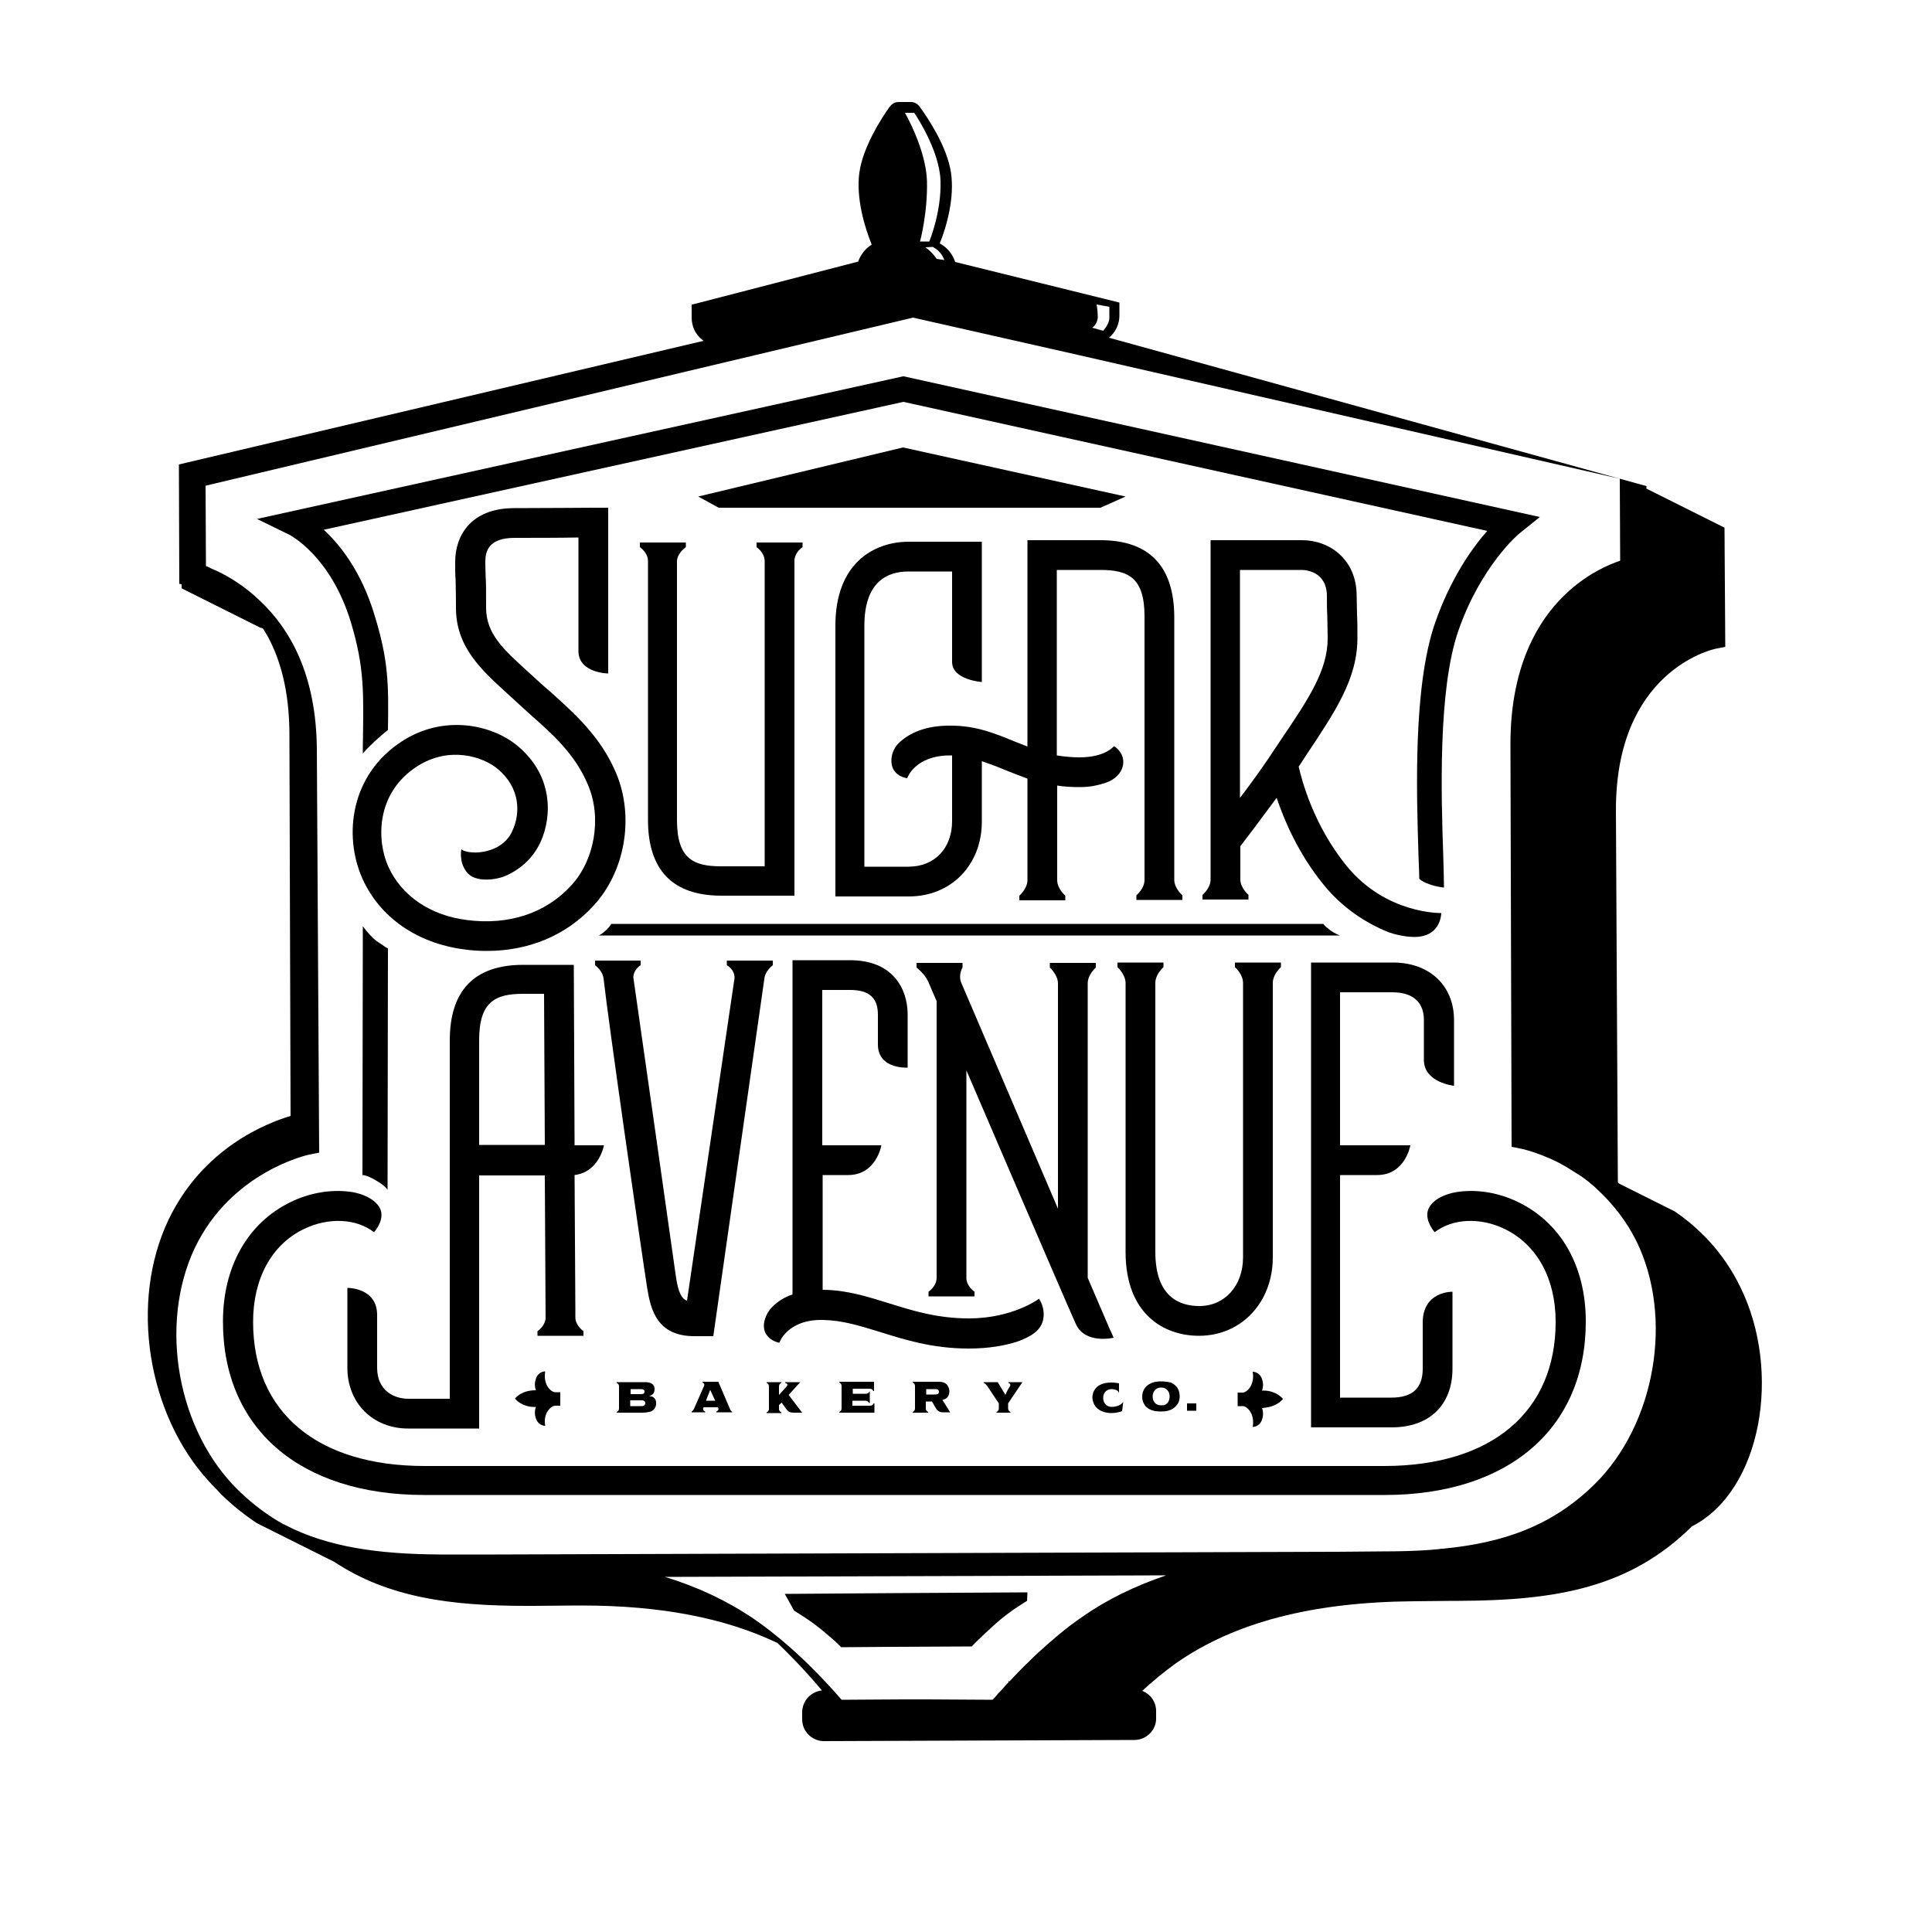 <?xml version="1.0" encoding="utf-8"?>
<!-- Generator: Adobe Illustrator 26.5.0, SVG Export Plug-In . SVG Version: 6.00 Build 0)  -->
<svg version="1.1" id="Layer_1" xmlns="http://www.w3.org/2000/svg" xmlns:xlink="http://www.w3.org/1999/xlink" x="0px" y="0px"
	 width="500px" height="500px" viewBox="0 0 500 500" style="enable-background:new 0 0 500 500;" xml:space="preserve">
<g>
	<path d="M450.4,333.1c-4.5-9.3-11-15.5-17-19.6c-0.1,0-0.1-0.1-0.2-0.1c-0.1,0-0.1-0.1-0.2-0.1c-0.1,0-0.1-0.1-0.2-0.1
		c-0.1,0-0.1-0.1-0.2-0.1c-0.1,0-0.1-0.1-0.2-0.1c-0.1,0-0.1-0.1-0.2-0.1c-0.1,0-0.1-0.1-0.2-0.1c-0.1,0-0.1-0.1-0.2-0.1
		c-0.1,0-0.1-0.1-0.2-0.1c-0.1,0-0.1-0.1-0.2-0.1c-0.1,0-0.1-0.1-0.2-0.1c-0.1,0-0.1-0.1-0.2-0.1c-0.1,0-0.1-0.1-0.2-0.1
		c-0.1,0-0.1-0.1-0.2-0.1c-0.1,0-0.1-0.1-0.2-0.1c-0.1,0-0.1-0.1-0.2-0.1c-0.1,0-0.1-0.1-0.2-0.1c-0.1,0-0.1-0.1-0.2-0.1
		c-0.1,0-0.1-0.1-0.2-0.1c-0.1,0-0.1-0.1-0.2-0.1c-0.1,0-0.1-0.1-0.2-0.1c-0.1,0-0.1-0.1-0.2-0.1c-0.1,0-0.1-0.1-0.2-0.1
		c-0.1,0-0.1-0.1-0.2-0.1c-0.1,0-0.1-0.1-0.2-0.1c-0.1,0-0.1-0.1-0.2-0.1c-0.1,0-0.1-0.1-0.2-0.1c-0.1,0-0.1-0.1-0.2-0.1
		c-0.1,0-0.1-0.1-0.2-0.1c-0.1,0-0.1-0.1-0.2-0.1c-0.1,0-0.1-0.1-0.2-0.1c-0.1,0-0.1-0.1-0.2-0.1c-0.1,0-0.1-0.1-0.2-0.1
		c-0.1,0-0.1-0.1-0.2-0.1c-0.1,0-0.1-0.1-0.2-0.1c-0.1,0-0.1-0.1-0.2-0.1c-0.1,0-0.1-0.1-0.2-0.1c-0.1,0-0.1-0.1-0.2-0.1
		c-0.1,0-0.1-0.1-0.2-0.1c-0.1,0-0.1-0.1-0.2-0.1c-0.1,0-0.1-0.1-0.2-0.1c-0.1,0-0.1-0.1-0.2-0.1c-0.1,0-0.1-0.1-0.2-0.1
		c-0.1,0-0.1-0.1-0.2-0.1c-0.1,0-0.1-0.1-0.2-0.1c-0.1,0-0.1-0.1-0.2-0.1c-0.1,0-0.1-0.1-0.2-0.1c-0.1,0-0.1-0.1-0.2-0.1
		c-0.1,0-0.1-0.1-0.2-0.1c-0.1,0-0.1-0.1-0.2-0.1c-0.1,0-0.1-0.1-0.2-0.1c-0.1,0-0.1-0.1-0.2-0.1c-0.1,0-0.1-0.1-0.2-0.1
		c-0.1,0-0.1-0.1-0.2-0.1c-0.1,0-0.1-0.1-0.2-0.1c-0.1,0-0.1-0.1-0.2-0.1c-0.1,0-0.1-0.1-0.2-0.1c-0.1,0-0.1-0.1-0.2-0.1
		c-0.1,0-0.1-0.1-0.2-0.1c-0.1,0-0.1-0.1-0.2-0.1c-0.1,0-0.1-0.1-0.2-0.1c-0.1,0-0.1-0.1-0.2-0.1c-0.1,0-0.1-0.1-0.2-0.1
		c-0.1,0-0.1-0.1-0.2-0.1c-0.1,0-0.1-0.1-0.2-0.1c-0.1,0-0.1-0.1-0.2-0.1c-0.1,0-0.1-0.1-0.2-0.1c-0.1,0-0.1-0.1-0.2-0.1
		c-0.1,0-0.1-0.1-0.2-0.1c-0.1,0-0.1-0.1-0.2-0.1c-0.1,0-0.1-0.1-0.2-0.1c-0.1,0-0.1-0.1-0.2-0.1c-0.1-0.1-0.2-0.2-0.3-0.3l-0.5-96
		c-0.2-36.2,24.8-41.9,25.8-42.1l2.5-0.5l-0.2-30.9l-0.2,0v-0.1l-0.2,0l0-0.1l-0.2,0l0-0.1l-0.2,0l0-0.1l-0.2,0l0-0.1l-0.2,0v-0.1
		l-0.2,0v-0.1l-0.2,0l0-0.1l-0.2,0l0-0.1l-0.2,0l0-0.1l-0.2,0l0-0.1l-0.2,0v-0.1l-0.2,0l0-0.1l-0.2,0l0-0.1l-0.2,0l0-0.1l-0.2,0
		l0-0.1l-0.2,0l0-0.1l-0.2,0l0-0.1l-0.2,0l0-0.1l-0.2,0l0-0.1l-0.2,0l0-0.1l-0.2,0l0-0.1l-0.2,0l0-0.1l-0.2,0l0-0.1l-0.2,0l0-0.1
		l-0.2,0l0-0.1l-0.2,0l0-0.1l-0.2,0l0-0.1l-0.2,0l0-0.1l-0.2,0l0-0.1l-0.2,0l0-0.1l-0.2,0l0-0.1l-0.2,0l0-0.1l-0.2,0l0-0.1l-0.2,0
		l0-0.1l-0.2,0l0-0.1l-0.2,0l0-0.1l-0.2,0l0-0.1l-0.2,0l0-0.1l-0.2,0l0-0.1l-0.2,0l0-0.1l-0.2,0l0-0.1l-0.2,0l0-0.1l-0.2,0l0-0.1
		l-0.2,0l0-0.1l-0.2,0l0-0.1l-0.2,0l0-0.1l-0.2,0l0-0.1l-0.2,0l0-0.1l-0.2,0l0-0.1l-0.2,0l0-0.1l-0.2,0l0-0.1l-0.2,0l0-0.1l-0.2,0
		l0-0.1l-0.2,0l0-0.1l-0.2,0l0-0.1l-0.2,0l0-0.1l-0.2,0l0-0.1l-0.2,0l0-0.1l-0.2,0l0-0.1l-0.2,0l0-0.1l-0.2,0l0-0.1l-0.2,0l0-0.1
		l-0.2,0l0-0.1l-0.2,0l0-0.1l-0.2,0l0-0.1l-0.2,0l0-0.1l-0.2,0l0-0.1l-0.2,0l0-0.1l-0.2,0l0-0.1l-0.2,0l0-0.1l-0.2,0l0-0.1l-0.2,0
		l0-0.1l-0.2,0l0-0.1l-0.2,0l0-0.1l-0.2,0l0-0.1l-0.2,0l0-0.1l-0.2,0l0-0.1l-0.2,0l0-0.1l-0.2,0l0-0.1l-0.2,0l0-0.1l-0.2,0l0-0.1
		l-0.2,0l0-0.1l-0.2,0l0-0.1l-0.2,0l0-0.1l-0.2,0l0-0.1l-0.2,0l0-0.1l-0.2,0l0-0.1l-0.2,0l0-0.1l-0.2,0l0-0.1l-0.2,0l0-0.1l-0.2,0
		l0-0.1l-0.2,0l0-0.1l-0.2,0l0-0.1l-0.2,0l0-0.1l-0.2,0l0-0.1l-0.2,0l0-0.1l-0.2,0l0-0.1l-0.2,0l0-0.1l-0.2,0l0-0.1l-0.2,0l0-0.7
		L287,87.4c1.7-1.4,2.7-3.5,2.7-5.7l0-3.4l-42.5-10.5c-0.7-2.1-2.1-3.8-4-4.8c1.8-4.4,3.9-11.9,2.9-18.4c-1-6.6-5.9-14-8.1-17
		c-0.6-0.8-1.4-1.2-2.3-1.2l-3.1,0c-1,0-1.7,0.4-2.4,1.3c-2.1,2.9-6.9,10.4-7.8,17c-0.9,6.6,1.4,14.2,3.2,18.6
		c-1.6,1-2.9,2.6-3.5,4.4l-42.5,11l-0.6,0.1l0,3.4c0,2.3,1,4.4,2.8,5.8c0.1,0.1,0.2,0.1,0.3,0.2l-135.8,32l0.1,30.9l0.6,0.1l0,1.1
		l0.2,0l0,0.1l0.2,0l0,0.1l0.2,0l0,0.1l0.2,0l0,0.1l0.2,0l0,0.1l0.2,0l0,0.1l0.2,0l0,0.1l0.2,0l0,0.1l0.2,0l0,0.1l0.2,0l0,0.1l0.2,0
		l0,0.1l0.2,0l0,0.1l0.2,0l0,0.1l0.2,0l0,0.1l0.2,0l0,0.1l0.2,0l0,0.1l0.2,0l0,0.1l0.2,0l0,0.1l0.2,0l0,0.1l0.2,0l0,0.1l0.2,0l0,0.1
		l0.2,0l0,0.1l0.2,0l0,0.1l0.2,0l0,0.1l0.2,0l0,0.1l0.2,0l0,0.1l0.2,0l0,0.1l0.2,0l0,0.1l0.2,0l0,0.1l0.2,0l0,0.1l0.2,0l0,0.1l0.2,0
		l0,0.1l0.2,0l0,0.1l0.2,0l0,0.1l0.2,0l0,0.1l0.2,0l0,0.1l0.2,0l0,0.1l0.2,0l0,0.1l0.2,0l0,0.1l0.2,0l0,0.1l0.2,0l0,0.1l0.2,0l0,0.1
		l0.2,0l0,0.1l0.2,0l0,0.1l0.2,0l0,0.1l0.2,0l0,0.1l0.2,0l0,0.1l0.2,0l0,0.1l0.2,0l0,0.1l0.2,0l0,0.1l0.2,0l0,0.1l0.2,0l0,0.1l0.2,0
		l0,0.1l0.2,0l0,0.1l0.2,0l0,0.1l0.2,0l0,0.1l0.2,0l0,0.1l0.2,0l0,0.1l0.2,0l0,0.1l0.2,0l0,0.1l0.2,0l0,0.1l0.2,0l0,0.1l0.2,0l0,0.1
		l0.2,0l0,0.1l0.2,0l0,0.1l0.2,0l0,0.1l0.2,0l0,0.1l0.2,0l0,0.1l0.2,0l0,0.1l0.2,0l0,0.1l0.2,0l0,0.1l0.2,0l0,0.1l0.2,0l0,0.1l0.2,0
		l0,0.1l0.2,0l0,0.1l0.2,0l0,0.1l0.2,0l0,0.1l0.2,0l0,0.1l0.2,0l0,0.1l0.2,0l0,0.1l0.2,0l0,0.1l0.2,0l0,0.1l0.2,0l0,0.1l0.2,0l0,0.1
		l0.2,0l0,0.1l0.2,0l0,0.1l0.2,0l0,0.1l0.2,0l0,0.1l0.2,0l0,0.1l0.2,0l0,0.1l0.2,0l0,0.1l0.2,0l0,0.1l0.2,0l0,0.1l0.2,0l0,0.1l0.2,0
		l0,0.1l0.2,0l0,0.1l0.2,0l0,0.1l0.2,0l0,0.1l0.2,0l0,0.1l0.2,0l0,0.1l0.2,0l0,0.1l0.8,0.2c0.5,0.7,0.9,1.5,1.4,2.3
		c3.2,6,5.4,13.9,5.5,24.6l0.3,99.3c-6.3,1.9-22.7,8.3-31.6,26.9c-10.1,21.2-5.5,50.2,10.4,67.6c0.6,0.7,1.2,1.3,1.8,1.9
		c0.1,0.1,0.2,0.2,0.3,0.3c0,0,0,0,0,0c0.4,0.4,0.7,0.8,1.1,1.2c3,2.9,6.1,5.4,9.3,7.5c0.1,0,0.1,0.1,0.2,0.1c0.1,0,0.1,0.1,0.2,0.1
		c0.1,0,0.1,0.1,0.2,0.1c0.1,0,0.1,0.1,0.2,0.1c0.1,0,0.1,0.1,0.2,0.1c0.1,0,0.1,0.1,0.2,0.1c0.1,0,0.1,0.1,0.2,0.1
		c0.1,0,0.1,0.1,0.2,0.1c0.1,0,0.1,0.1,0.2,0.1c0.1,0,0.1,0.1,0.2,0.1c0.1,0,0.1,0.1,0.2,0.1c0.1,0,0.1,0.1,0.2,0.1
		c0.1,0,0.1,0.1,0.2,0.1c0.1,0,0.1,0.1,0.2,0.1c0.1,0,0.1,0.1,0.2,0.1c0.1,0,0.1,0.1,0.2,0.1c0.1,0,0.1,0.1,0.2,0.1
		c0.1,0,0.1,0.1,0.2,0.1c0.1,0,0.1,0.1,0.2,0.1c0.1,0,0.1,0.1,0.2,0.1c0.1,0,0.1,0.1,0.2,0.1c0.1,0,0.1,0.1,0.2,0.1
		c0.1,0,0.1,0.1,0.2,0.1c0.1,0,0.1,0.1,0.2,0.1c0.1,0,0.1,0.1,0.2,0.1c0.1,0,0.1,0.1,0.2,0.1c0.1,0,0.1,0.1,0.2,0.1
		c0.1,0,0.1,0.1,0.2,0.1c0.1,0,0.1,0.1,0.2,0.1c0.1,0,0.1,0.1,0.2,0.1c0.1,0,0.1,0.1,0.2,0.1c0.1,0,0.1,0.1,0.2,0.1
		c0.1,0,0.1,0.1,0.2,0.1c0.1,0,0.1,0.1,0.2,0.1c0.1,0,0.1,0.1,0.2,0.1c0.1,0,0.1,0.1,0.2,0.1c0.1,0,0.1,0.1,0.2,0.1
		c0.1,0,0.1,0.1,0.2,0.1c0.1,0,0.1,0.1,0.2,0.1c0.1,0,0.1,0.1,0.2,0.1c0.1,0,0.1,0.1,0.2,0.1c0.1,0,0.1,0.1,0.2,0.1
		c0.1,0,0.1,0.1,0.2,0.1c0.1,0,0.1,0.1,0.2,0.1c0.1,0,0.1,0.1,0.2,0.1c0.1,0,0.1,0.1,0.2,0.1c0.1,0,0.1,0.1,0.2,0.1
		c0.1,0,0.1,0.1,0.2,0.1c0.1,0,0.1,0.1,0.2,0.1c0.1,0,0.1,0.1,0.2,0.1c0.1,0,0.1,0.1,0.2,0.1c0.1,0,0.1,0.1,0.2,0.1
		c0.1,0,0.1,0.1,0.2,0.1c0.1,0,0.1,0.1,0.2,0.1c0.1,0,0.1,0.1,0.2,0.1c0.1,0,0.1,0.1,0.2,0.1c0.1,0,0.1,0.1,0.2,0.1
		c0.1,0,0.1,0.1,0.2,0.1c0.1,0,0.1,0.1,0.2,0.1c0.1,0,0.1,0.1,0.2,0.1c0.1,0,0.1,0.1,0.2,0.1c0.1,0,0.1,0.1,0.2,0.1
		c0.1,0,0.1,0.1,0.2,0.1c0.1,0,0.1,0.1,0.2,0.1c0.1,0,0.1,0.1,0.2,0.1c0.1,0,0.1,0.1,0.2,0.1c0.1,0,0.1,0.1,0.2,0.1
		c0.1,0,0.1,0.1,0.2,0.1c0.1,0,0.1,0.1,0.2,0.1c0.1,0,0.1,0.1,0.2,0.1c0.1,0,0.1,0.1,0.2,0.1c0.1,0,0.1,0.1,0.2,0.1
		c0.1,0,0.1,0.1,0.2,0.1c0.1,0,0.1,0.1,0.2,0.1c0.1,0,0.1,0.1,0.2,0.1c0.1,0,0.1,0.1,0.2,0.1c0.1,0,0.1,0.1,0.2,0.1
		c0.1,0,0.1,0.1,0.2,0.1c0.1,0,0.1,0.1,0.2,0.1c0.1,0,0.1,0.1,0.2,0.1c0.1,0,0.1,0.1,0.2,0.1c0.1,0,0.1,0.1,0.2,0.1
		c0.1,0,0.1,0.1,0.2,0.1c0.1,0,0.1,0.1,0.2,0.1c0.1,0,0.1,0.1,0.2,0.1c0.1,0,0.1,0.1,0.2,0.1c0.1,0,0.1,0.1,0.2,0.1
		c0.1,0,0.1,0.1,0.2,0.1c0.1,0,0.1,0.1,0.2,0.1c0.1,0,0.1,0.1,0.2,0.1c0.1,0,0.1,0.1,0.2,0.1c0.1,0,0.1,0.1,0.2,0.1
		c0.1,0,0.1,0.1,0.2,0.1c0.1,0,0.1,0.1,0.2,0.1c0.1,0,0.1,0.1,0.2,0.1c0.1,0,0.1,0.1,0.2,0.1c0.1,0,0.1,0.1,0.2,0.1
		c0.1,0,0.1,0.1,0.2,0.1c0.1,0,0.1,0.1,0.2,0.1c0.1,0,0.1,0.1,0.2,0.1c13.9,9.2,29.9,11.4,49.9,11.4c0.5,0,1,0,1.5,0l11.5-0.1
		c0.4,0,0.7,0,1.1,0c20.4,0,37.1,3.2,50.7,9.7c6.5,6.2,11,11.7,11.1,11.8l0.4,0.5c-2.9,0.3-5.1,2.7-5.1,5.7l0,1.8
		c0,3,2.4,5.4,5.3,5.6l80.5-0.3l0.2,0c3.1,0,5.7-2.6,5.6-5.7l0-1.8c0-2.4-1.5-4.4-3.6-5.2c2.7-2.5,5.6-4.9,8.8-7.2
		c15.2-10.6,35.4-15.8,61.6-16l10.2-0.1l1.4,0c25.3-0.1,44.2-3.4,60.3-19.3C455.9,385.8,461.2,355,450.4,333.1z M284.1,82
		c0-1.7-0.3-3.2-0.3-3.2l3.3,0.6c0,0,0,1.3,0,2.9c0,1.6-1.6,3.3-1.6,3.3l-2.9-0.8C282.7,84.9,284.1,83.8,284.1,82z M244.4,67.3
		l-2-0.3c0,0-0.2-0.4-1-1.3c-0.8-0.9-1.9-1.7-1.9-1.7l1.9-0.1C241.5,64,243.5,64.8,244.4,67.3z M236.6,29.2c0,0,6.5,9.4,6.8,17.5
		c0.3,8.1-2.9,15.8-2.9,15.8l-2.4,0c0,0,2-7.3,1.8-15.7c-0.3-8.3-5.7-17.6-5.7-17.6L236.6,29.2z M280,418.5c-4.1,2.8-7.8,6-11.2,9.1
		c-0.9,0.8-1.7,1.6-2.5,2.4h0c0,0,0,0,0,0c-1.9,1.8-3.6,3.6-5,5.1l-0.3,0l0,0.3c-0.1,0.1-0.3,0.3-0.4,0.4c0,0-0.1,0.1-0.1,0.1
		c-0.7,0.8-1.4,1.6-2,2.2c-0.1,0.1-0.1,0.1-0.2,0.2c-0.5,0.6-1,1.2-1.4,1.6l-16.8-0.1v0l-3.3,0l-3.3,0v0l-15.7,0.1
		c-3.1-3.6-12-13.6-22.8-21c-6.8-4.6-14.4-8.2-22.9-10.8l129.7-0.4C293.6,410.5,286.4,414,280,418.5z M412.7,384.1
		c-11,10.8-23.6,15.2-39.3,16.7c-0.3,0-0.6,0-0.9,0.1c-0.7,0.1-1.5,0.1-2.2,0.2c-4,0.3-8.2,0.4-12.6,0.4l-11.5,0.1
		c-0.4,0-0.8,0-1.2,0l-216.6,0.7c0,0,0,0,0,0l-7.6,0l-3.9,0c-16.2,0.1-29.5-1.3-41-6.6c-0.8-0.4-1.6-0.8-2.4-1.2c0,0-0.1,0-0.1,0
		c-4.1-2.3-7.9-5.1-11.6-8.7c-15.9-15.4-20.8-42.9-11.4-62.8c9.5-19.9,29.5-24.2,29.7-24.2l2.5-0.5L82,194.1
		c-0.1-19.8-7.2-31.5-14.6-38.5c-3.9-3.8-8-6.3-11.2-7.8c0,0,0,0,0,0c-0.7-0.3-1.3-0.6-1.8-0.8c0,0-0.1,0-0.1-0.1
		c-0.4-0.2-0.7-0.3-1-0.4l-0.1-20.8l183.1-43.5l42.9,9.7l140,32l0.1,21.2c-2.9,1-8.1,3.2-13.2,7.8c-7,6.2-15.2,18.1-15.2,39.6
		l0.3,104.3l2.5,0.5c0.1,0,3.9,0.8,9.1,3.3c0,0,0,0,0,0c0.1,0,0.1,0.1,0.2,0.1c0,0,0.1,0,0.1,0.1c0,0,0,0,0.1,0
		c0.8,0.4,1.6,0.9,2.5,1.4c0.1,0.1,0.2,0.1,0.3,0.2c0.8,0.5,1.6,1,2.4,1.5c0.1,0,0.1,0.1,0.2,0.1c0.9,0.6,1.7,1.2,2.6,1.9
		c0,0,0.1,0,0.1,0.1c0.9,0.7,1.8,1.5,2.7,2.4h0c0,0,0,0,0,0v0c0,0,0.1,0.1,0.1,0.1c0,0,0.1,0.1,0.1,0.1c0,0,0,0,0,0
		c3.4,3.3,6.7,7.4,9.3,12.6C433.2,341,428.4,368.6,412.7,384.1z"/>
	<path d="M205.5,416.8C205.5,416.8,205.5,416.8,205.5,416.8L205.5,416.8C205.5,416.8,205.5,416.8,205.5,416.8L205.5,416.8
		C205.5,416.8,205.5,416.8,205.5,416.8L205.5,416.8C205.6,416.8,205.6,416.8,205.5,416.8L205.5,416.8c0.1,0.1,0.1,0.1,0.1,0.1l0,0
		c0,0,0,0,0,0l0,0c0,0,0,0,0,0l0,0c0,0,0,0,0,0l0,0c0,0,0,0,0,0l0,0c0,0,0,0,0,0l0,0c0,0,0,0,0,0l0,0c0,0,0,0,0,0l0,0c0,0,0,0,0,0
		l0,0c0,0,0,0,0,0l0,0c0,0,0,0,0,0l0,0c0,0,0,0,0,0l0,0c0,0,0,0,0,0l0,0c0,0,0,0,0,0l0,0c0,0,0,0,0,0l0,0c0,0,0,0,0,0l0,0
		c0,0,0,0,0,0l0,0c0,0,0,0,0,0l0,0c0,0,0,0,0,0l0,0c0,0,0,0,0,0l0,0c0,0,0,0,0,0l0,0c0,0,0,0,0,0l0,0c0,0,0,0,0,0l0,0c0,0,0,0,0,0
		l0,0c0,0,0,0,0,0l0,0c0,0,0,0,0,0l0,0c0,0,0,0,0,0l0,0c0,0,0,0,0,0l0,0c0,0,0,0,0,0l0,0c0,0,0,0,0,0l0,0c0,0,0,0,0,0l0,0
		c0,0,0,0,0,0l0,0c0,0,0,0,0,0l0,0c0,0,0,0,0,0l0,0c0,0,0,0,0,0l0,0c0,0,0,0,0,0l0,0c0,0,0,0,0,0l0,0c0,0,0,0,0,0l0,0c0,0,0,0,0,0
		l0,0c0,0,0,0,0,0l0,0c0,0,0,0,0,0l0,0c0,0,0,0,0,0l0,0c0,0,0,0,0,0l0,0c0,0,0,0,0,0l0,0c0,0,0,0,0,0l0,0c0,0,0,0,0,0l0,0
		c0,0,0,0,0,0l0,0c0,0,0,0,0,0l0,0c0,0,0,0,0,0l0,0c0,0,0,0,0,0l0,0c0,0,0,0,0,0l0,0c0,0,0,0,0,0l0,0c0,0,0,0,0,0l0,0c0,0,0,0,0,0
		l0,0c0,0,0,0,0,0l0,0c0,0,0,0,0,0l0,0c0,0,0,0,0,0l0,0c0,0,0,0,0,0l0,0c0,0,0,0,0,0l0,0c0,0,0,0,0,0l0,0c0,0,0,0,0,0l0,0
		c0,0,0,0,0,0l0,0c0,0,0,0,0,0l0,0c0,0,0,0,0,0l0,0c0,0,0,0,0,0l0,0c0,0,0,0,0,0l0,0c0,0,0,0,0,0l0,0c0,0,0,0,0,0l0,0c0,0,0,0,0,0
		l0,0c0,0,0,0,0,0l0,0c0,0,0,0,0,0l0,0c0,0,0,0,0,0l0,0c0,0,0,0,0,0l0,0c0,0,0,0,0,0l0,0c0,0,0,0,0,0l0,0c0,0,0,0,0,0l0,0
		c0,0,0,0,0,0l0,0c0,0,0,0,0,0l0,0c0,0,0,0,0,0l0,0c0,0,0,0,0,0l0,0c0,0,0,0,0,0l0,0c0,0,0,0,0,0l0,0c0,0,0,0,0,0l0,0c0,0,0,0,0,0
		l0,0c0,0,0,0,0,0l0,0c0,0,0,0,0,0l0,0c0,0,0,0,0,0l0,0c0,0,0,0,0,0l0,0c0,0,0,0,0,0l0,0c0,0,0,0,0,0l0,0c0,0,0,0,0,0l0,0
		c0,0,0,0,0,0l0,0c0,0,0,0,0,0l0,0c0,0,0,0,0,0l0,0c0,0,0,0,0,0l0,0c0,0,0,0,0,0l0,0c0,0,0,0,0,0l0,0c0,0,4.3,2.5,7.9,5.6
		c1.2,1,2.2,1.9,3,2.6c0.8,0.8,1.2,1.2,1.2,1.2h0c0,0,0,0,0,0h0c0,0,0,0,0,0h0c0,0,0,0,0,0h0c0,0,0,0,0,0h0c0,0,0,0,0,0h0
		c0,0,0,0,0,0h0c0,0,0,0,0,0h0c0,0,0,0,0,0h0c0,0,0,0,0,0h0c0,0,0,0,0,0h0c0,0,0,0,0,0h0c0,0,0,0,0,0h0c0,0,0,0,0,0h0c0,0,0,0,0,0h0
		c0,0,0,0,0,0h0c0,0,0,0,0,0h0c0,0,0,0,0,0h0c0,0,0,0,0,0h0c0,0,0,0,0,0h0c0,0,0,0,0,0h0c0,0,0,0,0,0h0c0,0,0,0,0,0h0c0,0,0,0,0,0h0
		c0,0,0,0,0,0h0c0,0,0,0,0,0h0c0,0,0,0,0,0h0c0,0,0,0,0,0h0c0,0,0,0,0,0h0c0,0,0,0,0,0h0c0,0,0,0,0,0h0c0,0,0,0,0,0h0c0,0,0,0,0,0h0
		c0,0,0,0,0,0h0c0,0,0,0,0,0h0c0,0,0,0,0,0h0c0,0,0,0,0,0h0c0,0,0,0,0,0h0c0,0,0,0,0,0h0c0,0,0,0,0,0h0c0,0,0,0,0,0h0c0,0,0,0,0,0h0
		c0,0,0,0,0,0h0c0,0,0,0,0,0h0c0,0,0,0,0,0h0c0,0,0,0,0,0h0c0,0,0,0,0,0h0c0,0,0,0,0,0h0c0,0,0,0,0,0h0c0,0,0,0,0,0h0c0,0,0,0,0,0h0
		c0,0,0,0,0,0h0c0,0,0,0,0,0h0c0,0,0,0,0,0h0c0,0,0,0,0,0h0c0,0,0,0,0,0h0c0,0,0,0,0,0h0c0,0,0,0,0,0h0c0,0,0,0,0,0h0c0,0,0,0,0,0h0
		c0,0,0,0,0,0h0c0,0,0,0,0,0h0c0,0,0,0,0,0h0c0,0,0,0,0,0h0c0,0,0,0,0,0h0c0,0,0,0,0,0h0c0,0,0,0,0,0h0c0,0,0,0,0,0h0c0,0,0,0,0,0h0
		c0,0,0,0,0,0h0c0,0,0,0,0,0h0c0,0,0,0,0,0h0c0,0,0,0,0,0h0c0,0,0,0,0,0h0c0,0,0,0,0,0h0c0,0,0,0,0,0h0c0,0,0,0,0,0h0c0,0,0,0,0,0h0
		c0,0,0,0,0,0h0c0,0,0,0,0,0h0c0,0,0,0,0,0h0c0,0,0,0,0,0h0c0,0,0,0,0,0h0c0,0,0,0,0,0h0c0,0,0,0,0,0h0c0,0,0,0,0,0h0c0,0,0,0,0,0h0
		c0,0,0,0,0,0h0c0,0,0,0,0,0h0c0,0,0,0,0,0h0c0,0,0,0,0,0h0c0,0,0,0,0,0h0c0,0,0,0,0,0h0c0,0,0,0,0,0h0c0,0,0,0,0,0h0c0,0,0,0,0,0h0
		c0,0,0,0,0,0h0c0,0,0,0,0,0h0c0,0,0,0,0,0h0c0,0,0,0,0,0h0c0,0,0,0,0,0h0c0,0,0,0,0,0l13.3-0.1l0.2,0l20.3-0.1c0,0,1.8-2,6.4-6.1
		c3.6-3.2,7.9-5.7,7.9-5.7l0.1-2.1l0,0l0,0l0,0l0,0l0,0l0,0l0,0l0,0l0,0l0,0l0,0l0,0l0,0l0,0l0,0l0,0l0,0l0,0l0,0l0,0l0,0l0,0l0,0
		l0,0l0,0l0,0l0,0l0,0l0,0l0,0l0,0l0,0l0,0l0,0l0,0l0,0l0,0l0,0l0,0l0,0l0,0l0,0l0,0l0,0l0,0l0,0l0,0l0,0l0,0l0,0l0,0l0,0l0,0l0,0
		l0,0l0,0l0,0l0,0l0,0l0,0l0,0l0,0l0,0l0,0l0,0l0,0l0,0l0,0l0,0l0,0l0,0l0,0l0,0l0,0l0,0l0,0l0,0l0,0l0,0l0,0l0,0l0,0l0,0l0,0l0,0
		l0,0l0,0l0,0l0,0l0,0l0,0l0,0l0,0l0,0l0,0l0,0l0,0l0,0l0,0l0,0l0,0l0,0l0,0l0,0l0,0l0,0l0,0l0,0l0,0l0,0l0,0l0,0l0,0l0,0l0,0l0,0
		l0,0l0,0l0,0l0,0l0,0l0,0l0,0l0,0l0,0l0,0l0,0l0,0l0,0l0,0l0,0l0,0l0,0l0,0l0,0l0,0l0,0l0,0l0,0l0,0l0,0l0,0l0,0l0,0l0,0l0,0l0,0
		l0,0l0,0l0,0l0,0l0,0l0,0l0,0l0,0l0,0l0,0l0,0l0,0l0,0l0,0l0,0l0,0l0,0l0,0l0,0l0,0l0,0l0,0l0,0l0,0l0,0l0,0l0,0l0,0l0,0l0,0l0,0
		l0,0l0,0l0,0l0,0l0,0l0,0l0,0l0,0l0,0l0,0l0,0l0,0l0,0l0,0l0,0l0,0l0,0l0-0.1l-34.7,0.2l-0.2,0l-27.8,0.2l0,0l-0.1,0L205.5,416.8z"
		/>
	<path d="M125.3,220.4c-3.1,0.6-5.4-0.1-5.9-0.6c0,0-0.7,3.1,1.3,5.8c2.2,3,7.9,2.1,10.3,1c4-1.8,7.1-4.8,8.9-8.7
		c3-6.6,3.3-17.2-6-24.9c-6.9-5.7-19.3-8-29.8-1.2c-13.4,8.6-15.3,24.4-10.3,35.6c4.5,10,14.1,16.7,26.3,18.3c2,0.3,4,0.4,5.9,0.4
		c10.8,0,20.5-4,27.5-11.6c8.3-8.9,10.7-23,6-34.3c-4-9.6-11-15.7-17.1-21.2c-1.2-1-2.3-2-3.4-3c-0.8-0.7-1.6-1.5-2.4-2.2
		c-6.3-5.7-10.8-9.8-10.8-16.5c0-5,0-6.5-0.1-7.8c0-1-0.1-1.8-0.1-4.1c0-2.7,0.8-6.2,7.6-6.2c3.9,0,11.8,0,16.5-0.1
		c0,0,0,23.7,0,29.4c0,5.7,7.7,5.8,7.7,5.8l0-42.9l-3.9,0c0,0-14.5,0.1-20.4,0.1c-11.3,0-15.3,7.2-15.3,13.9c0,2.4,0,3.4,0.1,4.4
		c0,1.2,0.1,2.6,0.1,7.5c0,10.1,6.5,16,13.3,22.2c0.8,0.7,1.5,1.4,2.3,2.1c1.1,1,2.3,2.1,3.5,3.2c5.8,5.1,11.8,10.4,15.1,18.4
		c3.6,8.5,1.7,19.5-4.5,26.1c-6.6,7.1-16.1,10.2-26.9,8.8c-9.5-1.2-16.9-6.3-20.3-13.8c-3-6.6-3.4-19,7.5-26
		c8.3-5.3,17-2.5,20.8,0.7c6,5,5.8,11.6,3.9,15.8C131.1,218.7,127.4,220,125.3,220.4z"/>
	<path d="M284.8,139.8c-8.4,0-15.1,0-15.1,0l-3.8,0v53.4c-1.1-0.4-2.2-0.9-3.3-1.3c-4.9-2-9.9-4.1-16.4-4.1
		c-6.6-0.1-10.9,1.9-13.6,4.5c-2.1,2.1-2.3,5.1-1.4,6.8c1.2,2.1,3.6,2.3,3.6,2.3c0-0.1,2-5.9,11.1-5.9c0.1,0,0.2,0,0.2,0
		c0.1,0,0.2,0,0.3,0v17c0,7-4.5,11.8-11.3,11.8c-4,0-8.3,0-11.4,0v-62.4c0-11.6,6.2-14,11.4-14c4.5,0,8.5,0,11.3,0
		c0,0,0,18.8,0,23.4c0,4.7,7.7,5.2,7.7,5.2v-36.3l-3.8,0c0,0-6.7,0-15.1,0c-9.2,0-19,5.7-19,21.7v7.5v62.6l3.8,0c0,0,8.2,0,15.2,0
		c11,0,18.9-8.2,18.9-19.4v-15.6c1.8,0.6,3.7,1.3,5.6,2.1c2,0.8,4,1.6,6.2,2.4v26.4c-0.1,2.2-2.1,3.9-2.1,3.9v1.2h5.7h0.5h1.7l1.9,0
		v0h2.1v-1.2c0,0-2.1-1.8-2.1-4c0-1.7,0-2,0-2l0,0v-22.5c1.8,0.3,3.8,0.4,5.9,0.4c0,0,0,0,0,0c2.8,0,4.7-0.5,6.6-1.1
		c2.7-0.9,4.7-3,4.6-5.6c-0.1-2.6-2.4-3.9-2.4-3.9c-0.1,0.1-2.3,2.9-8.9,2.9c0,0,0,0,0,0c-2.1,0-4.1-0.2-5.9-0.5v-48
		c2.7,0,6.7,0,11.3,0c7.2,0,11.4,2,11.4,12v66.2l0,0c0,0,0,0.3,0,2c0,2.3-2.1,4-2.1,4v1.2h5.7h0.5h5.7v-1.2c0,0-2.1-1.8-2.1-4
		c0-1.7,0-2,0-2l0,0v-66.2C303.8,146.5,297.4,139.8,284.8,139.8z"/>
	<path d="M177.5,141.6v-1.2h-5.7h-0.5h-5.7v1.2c0,0,2.1,1.4,2.1,3.6c0,2.3,0,2.4,0,2.4l0,0v64.6c0,13,6.4,19.6,19,19.6
		c8.4,0,15.1,0,15.1,0l3.8,0c0,0,0-59.8,0-84.2l0,0c0,0,0-0.1,0-2.4c0-2.3,2.1-3.6,2.1-3.6v-1.2h-5.7h-0.5h-5.7v1.2
		c0,0,2,1.3,2.1,3.5v79.1c-2.7,0-6.7,0-11.3,0c-7.2,0-11.4-2-11.4-12c0,0,0-47.8,0-67.1C175.4,143,177.5,141.6,177.5,141.6z"/>
	<path d="M288.2,346.2c0,0-0.7-1.7-0.9-2l-5.8-13.5c0,0,0-53.9,0-74.3l0,0c0-0.1,0-0.5,0-1.9c0-2.3,2.1-4.1,2.1-4.1v-1.2h-5.7h-0.5
		h-5.7v1.2c0,0,2.1,1.9,2.1,4.1c0,1.5,0,1.8,0,1.9l0,0v56.4c0,0-17.3-40.4-24.7-57.7c-0.1-0.2-0.2-0.4-0.3-0.7c-0.9-2.1,0.3-4,0.3-4
		v-1.2h-5.7h-0.5h-5.7v1.2c0,0,2.1,1.6,3,3.6l2.2,5.1v71.7l0,0c-0.1,2.2-2.1,3.5-2.1,3.5v1.2h5.7h0.5h5.7v-1.2c0,0-2.1-1.4-2.1-3.6
		c0-2.3,0-2.4,0-2.4l0,0v-51.3c0,0,25.8,60.1,28.3,65.6C280.8,348,288.2,346.2,288.2,346.2z"/>
	<path d="M329.4,325.4c0,0,0-49.5,0-69.1l0,0c0-0.1,0-0.5,0-1.9c0-2.3,2.1-4.1,2.1-4.1v-1.2h-5.7h-0.5h-5.7v1.2c0,0,2.1,1.8,2.1,4.1
		v71c0,7.3-4.7,12.6-11.3,12.6c-5.2,0-11.4-2.4-11.4-14c0,0,0-48.5,0-67.7l0,0c0-0.1,0-0.5,0-1.9c0-2.3,2.1-4.1,2.1-4.1v-1.2h-5.7
		h-0.5h-5.7v1.2c0,0,2,1.8,2.1,4V324c0,16,9.8,21.7,19,21.7C321.3,345.7,329.4,337,329.4,325.4z"/>
	<path d="M337.8,195.8c7.8-11.7,13.5-20.1,13.5-30.7c0-2.3,0-4.2-0.1-6c0-1.6-0.1-3.1-0.1-4.9c0-9.5-7.1-14.4-14.1-14.4
		c-8.4,0-19.9,0-19.9,0l-3.8,0v85.8l0,0c0,0,0,0.3,0,2c0,2.3-2.1,4-2.1,4v1.2h5.7h0.5h1.7l1.9,0v0h2.1v-1.2c0,0-2.1-1.8-2.1-4
		c0-1.7,0-2,0-2l0,0v-6.6c1.4-1.8,5.1-6.7,9.3-12.4c0,0,0-0.1,0.1-0.1c2,5.9,5.6,14.4,12.1,22.4c5,6.2,11.1,10,16.7,12.3
		c1,0.4,5.9,1.9,9.2,1c4.6-1.2,4.6-5.9,4.6-5.9c-0.1,0-14.3,0.3-24.5-12.2c-8.6-10.6-11.6-22.2-12.4-25.7c0.2-0.3,0.4-0.6,0.6-0.9
		L337.8,195.8z M320.9,147.5c4.1,0,10.7,0,16,0c0.7,0,6.5,0.2,6.5,6.8c0,1.8,0,3.4,0.1,5.1c0,1.7,0.1,3.6,0.1,5.8
		c0,8.2-4.8,15.5-12.2,26.4l-1.2,1.8c-3,4.6-6.4,9.3-9.3,13.1V147.5z"/>
	<path d="M344.2,240.7c-1.5-1.1-1.7-1.6-1.7-1.6l-184.3,0c0,0-0.4,0.7-1.2,1.5c-0.9,0.9-2,1.5-2,1.5l191.9,0
		C347,242.2,345.7,241.8,344.2,240.7z"/>
	<path d="M93.9,193.1c0,0.5,0,1.1,0,1.9c2-2.3,4.3-4.3,6.5-6.1c0.2-12.2,0.1-18.1-3.5-29.8c-3.4-11.2-8.8-18-13.1-22L233.8,104
		l151.1,33.4c-3.9,4.4-9.5,12.3-13.5,23.8c-5.7,16.4-4.8,43.8-4.3,60.1c0.1,3.4,0.2,4.1,0.2,6.1c0,0,0.7,0.8,2.5,1.4
		c1.8,0.7,3.9,0.9,3.9,0.9c0-2.1-0.1-5.1-0.2-8.6c-0.5-14.8-1.4-42.5,3.9-57.8c5.9-17,15.8-25.3,15.9-25.3l5.2-4.2L233.9,97.4l0,0
		l-0.1,0l-0.1,0l0,0L66.5,134.3l8.4,4.1c0.1,0.1,10.6,5.3,15.9,22.6C94.4,173,94.1,179.5,93.9,193.1z"/>
	<polygon points="180.7,128.5 186,131.4 284.8,131.4 291.3,128.5 233.7,115.8 	"/>
	<path d="M300.4,357.5c-1.3,0-3,0.3-4.1,1.7c-0.5,0.7-0.7,1.5-0.7,2.3c0,0.8,0.2,1.5,0.7,2.2c0.5,0.7,1.6,1.6,4.1,1.6
		c1.3,0,2.5-0.2,3.5-1c0.4-0.3,0.6-0.6,0.9-1c0.4-0.6,0.5-1.3,0.5-2c0-1.3-0.6-2.8-2.3-3.5C302.3,357.6,301.3,357.5,300.4,357.5z
		 M301.6,363.5c-0.3,0.2-0.7,0.2-1.1,0.2c-1.6,0-2.2-1.2-2.2-2.3c0-1,0.6-2.3,2.2-2.3c1.8,0,2.2,1.5,2.2,2.3
		C302.7,362.2,302.4,363.1,301.6,363.5z"/>
	<rect x="307.2" y="363.2" width="2.4" height="1.9"/>
	<path d="M168.4,365.3c0.8-0.3,1.4-1,1.4-2.1c0-0.6-0.1-1-0.4-1.3c-0.4-0.5-1-0.6-1.5-0.6c1-0.2,1.5-0.8,1.5-1.8
		c0-0.4-0.1-1-0.7-1.4c-0.6-0.4-1.3-0.4-1.9-0.4h-7.2v0.2c0,0,0.6,0.2,0.6,0.9c0,0.3,0,2.4,0,4.2l0,0c0,0,0,1.1,0,1.5
		c0,0.7-0.6,0.9-0.6,0.9v0.2h1.9l0,0h4.8C166.9,365.6,167.7,365.5,168.4,365.3z M163.1,359.5h2.7c0.3,0,0.5,0,0.6,0.1
		c0.3,0.1,0.4,0.3,0.4,0.5c0,0.3-0.1,0.5-0.3,0.6c-0.1,0-0.2,0.1-0.6,0.1h-2.7V359.5z M163.1,363.8v-1.4h2.8c0.3,0,0.5,0,0.7,0.1
		c0.2,0.1,0.4,0.3,0.4,0.6c0,0.3-0.1,0.5-0.4,0.7c-0.1,0.1-0.3,0.1-0.6,0.1H163.1z"/>
	<path d="M202.3,363c0,0,0.9,1.3,1.3,1.8c0.4,0.5,0.9,0.8,1.7,0.8c0.8,0,2.3,0,2.3,0l-3.5-4.6l3-3.3h-2.1h-0.4h-1.4v0.2
		c0,0,1,0.2,0.4,0.9l0,0l-2,2.2v-2.2l0,0c0-0.7,0.6-0.9,0.6-0.9v-0.2h-0.6h-1.2h-0.2h-1.2h-0.6v0.2c0,0,0.6,0.2,0.6,0.9v5.8
		c0,0.7-0.6,0.9-0.6,0.9v0.2h0.6v0h2.6v0h0.6v-0.2c0,0-0.6-0.2-0.6-0.9v-1L202.3,363z"/>
	<path d="M241.2,362.7c0,0,0.8,1.4,1.1,1.9c0.3,0.5,0.9,0.9,1.6,0.9c0.7,0,2,0,2,0l-2-3.2c0.3-0.1,0.9-0.2,1.3-0.7
		c0.3-0.4,0.5-0.9,0.5-1.5c0-0.8-0.4-1.6-0.9-2c-0.7-0.5-1.5-0.5-2.2-0.5h-4.6h-1.2h-0.6v0.2c0,0,0.6,0.2,0.6,0.9l0,0v5.8l0,0
		c0,0.7-0.6,0.9-0.6,0.9v0.2h0.6v0h2.8v0h0.6v-0.2c0,0-0.6-0.2-0.6-0.9l0,0v-1.8H241.2z M239.7,359.5h2.4c0.2,0,0.5,0,0.7,0.2
		c0.1,0.1,0.2,0.3,0.2,0.5c0,0.7-0.7,0.7-1.2,0.7h-2.1V359.5z"/>
	<path d="M189.5,365.6v-0.2c0,0-0.4-0.2-0.6-0.8l-3-7h-2.3h-0.9h-0.9v0.2c0,0,0.7,0.2,0.4,0.9l-2.6,5.9c-0.3,0.6-0.6,0.7-0.6,0.7
		v0.2h1.4h0.7h1.4v-0.2c0,0-0.7-0.2-0.5-0.9l0.1-0.2h3.7c0,0.1,0.1,0.2,0.1,0.2c0.2,0.7-0.5,0.9-0.5,0.9v0.2h1.9l0,0h0.4l0,0H189.5z
		 M182.7,362.5l1.1-2.8l1.3,2.8H182.7z"/>
	<path d="M226.3,365L226.3,365l0-1.8h-0.2c0,0-0.2,0.6-0.9,0.6h-4.6v-1.3h3.4c0.7,0,0.9,0.6,0.9,0.6h0.2v-1.2v-0.6v-1.2H225
		c0,0-0.2,0.6-0.9,0.6h-3.4v-1.3h4.4c0.7,0,0.9,0.6,0.9,0.6h0.2v-0.6h0v-1.8h-8.4v0h-0.6v0.2c0,0,0.6,0.2,0.6,0.9v5.8
		c0,0.7-0.6,0.9-0.6,0.9v0.2h1.8l0,0h7.3V365z"/>
	<path d="M264.6,357.7h-1.8H262h-1v0.2c0,0,0.7,0.2,0.4,0.8l-0.7,1.2c-0.2,0.5-0.3,0.6-0.5,1.1c-0.2-0.4-2-3.3-2-3.3h-1.5l0,0h-2.1
		v0.2c0,0,0.5,0.2,0.9,0.8h0l3,4.5v1.3l0,0c0,0.7-0.6,0.9-0.6,0.9v0.2h0.6v0h2.4v0h0.6v-0.2c0,0-0.6-0.2-0.6-0.9l0,0v-1.3
		L264.6,357.7z"/>
	<path d="M143.7,363.8c1.1,0,1.3,0,1.3,0v-3.5c0,0-0.2,0-1.3,0c-1.1,0-3.2-1.9-2.6-5.4c0,0-1.8,0-2.4,1.9c-0.5,1.4-0.2,2.5,0,3
		c-1.1,0-3.6,0.1-5.4,2.1v0.1c1.8,2,4.3,2.2,5.4,2.1c-0.2,0.5-0.5,1.7,0,3c0.6,1.9,2.4,1.9,2.4,1.9
		C140.5,365.7,142.6,363.8,143.7,363.8z"/>
	<path d="M332,362.1V362c-1.8-2-4.3-2.2-5.4-2.1c0.2-0.5,0.5-1.7,0-3c-0.6-1.9-2.4-1.9-2.4-1.9c0.6,3.4-1.5,5.4-2.6,5.4
		c-1.1,0-1.3,0-1.3,0v3.5c0,0,0.2,0,1.3,0c1.1,0,3.2,1.9,2.6,5.4c0,0,1.8,0,2.4-1.9c0.5-1.4,0.2-2.5,0-3
		C327.7,364.3,330.2,364.1,332,362.1z"/>
	<path d="M376.3,281V264c0-8.9-6.3-14.9-15.8-14.9h-21.2v120.3l3.8,0c0,0,9.2,0,17.1,0c9.7,0,15.7-5.8,15.7-15.2v-19.9
		c0,0-7.7-0.2-7.7,8c0,8.2,0,11.9,0,11.9c0,5-2.6,7.5-8.1,7.5c-4.7,0-9.9,0-13.3,0v-57.6c2,0,5.4,0,9.6,0c7.3,0,8.6-7.7,8.6-7.7
		h-18.2v-39.6h13.6c3,0,8.1,0.9,8.1,7.2c0,0,0,4.4,0,10.3S376.3,281,376.3,281z"/>
	<path d="M156.3,296.4h-7.6l-0.2-46.7l-3.8,0c0,0-0.8,0-9.3,0c-12.6,0-19,6.6-19,19.6V362h-10.7c-3.7,0-8.1-2.1-8.1-8
		c0,0,0-6.6,0-13.7s-7.7-7-7.7-7V354c0,9.1,6.6,15.7,15.7,15.7H124v-65.5c2.8,0,10.5,0,17,0l0.2,37c-0.2,2.1-2.1,3.3-2.1,3.3v1.2
		h5.7h0.5h5.7v-1.2c0,0-2.1-1.4-2.1-3.6c0-2.3,0-2.4,0-2.4l0,0l0,0l-0.2-34.4C155.1,303.3,156.3,296.4,156.3,296.4z M124,296.4
		v-27.2c0-10,4.2-12,11.4-12c4.5,0,2.7,0,5.4,0l0.2,39.1H124z"/>
	<path d="M197.8,253.4c0.2-2.2,2.2-3.6,2.2-3.6v-1.2h-5.7h-0.5h-5.7v1.2c0,0,2,1,2,3.3l-12.3,83.5c-1.3-0.4-2.3-2-2.9-6.4
		c-1.6-11.5-9.8-68.9-11-77.3c0.1-2.1,1.9-3.1,1.9-3.1v-1.2h-5.7h-0.5H154v1.2c0,0,1.9,1.3,2.2,3.4c1.2,10.9,9.4,68,11.3,80.2
		c0.9,5.5,2.5,12.4,12.2,12.4h4.9L197.8,253.4L197.8,253.4z"/>
	<path d="M285.6,365.4c0.7,0.2,1.4,0.3,2.1,0.3c0.9,0,1.9-0.2,2.7-0.5l0.3-2.4c-0.2,0.3-0.6,0.7-1.1,0.9c-0.4,0.2-1.1,0.4-1.9,0.4
		c-1.5,0-2.2-1.2-2.2-2.3c0-1.6,1.1-2.3,2.2-2.3c0.4,0,0.9,0.1,1.3,0.3c0.4,0.2,0.5,0.5,0.6,0.7l0,0V358c-0.5-0.1-1.2-0.2-2-0.2
		c-4.2,0-4.9,2.6-4.9,4C282.9,363.8,284.1,364.9,285.6,365.4z"/>
	<path d="M269.9,341.8c0.8-3.2-1-5.7-1-5.7c-0.1,0.1-6.9,5.1-18.1,5.1c-8.3,0-14.6-2-20.7-3.9c-5.5-1.7-10.8-3.4-16.9-3.5
		c-0.1,0-0.2,0-0.3,0v-29.7c1.8,0,4.1,0,6.6,0c7.3,0,8.6-7.7,8.6-7.7h-15.3v-40.2h7.2c4.9,0,7.2,2,7.2,6.4c0,0,0,1.2,0,7.7
		c0,6.5,7.7,6,7.7,6v-13.7c0-6.8-3.9-14.1-14.9-14.1h-14.9V335c-2.1,0.7-3.8,1.8-5.1,3.1c-1.9,1.8-3.1,5.1-1.7,7.2
		c1.2,1.9,3.4,2.2,3.4,2.2c0-0.1,2.1-6.1,11.3-5.9c5,0.1,9.5,1.5,14.7,3.1c6.4,2,13.6,4.3,23,4.3c5,0,9.2-0.7,12.6-1.8
		C266.6,346,269.2,344.5,269.9,341.8z"/>
	<path d="M392.9,311.1c-4.9-2.4-10.3-3.3-15.2-2.7c-4.1,0.5-7.5,2.4-8.2,5c-0.7,2.7,1.8,5.5,1.8,5.5c4.6-3.6,11.9-3.9,18.2-0.8
		c8.3,4.1,13.1,12.8,13.1,24c0,23.3-16.6,37.3-44.4,37.3h-56.7h-22.2H109.9c-27.8,0-44.4-13.9-44.4-37.3c0-11.2,4.8-20,13.1-24
		c6.3-3.1,13.6-2.8,18.2,0.8c0,0,2.5-2.7,1.8-5.5c-0.7-2.5-4.1-4.5-8.2-5c-4.9-0.6-10.3,0.3-15.2,2.7c-11.1,5.4-17.5,16.7-17.5,30.9
		c0,27.7,19.9,44.9,52.1,44.9h169.6h22.2h56.7c32.1,0,52.1-17.2,52.1-44.9C410.4,327.7,404,316.5,392.9,311.1z"/>
	<path d="M100.3,307.9c0-1.7,0.1-62.4,0.1-62.4s-1-0.6-3-2c-1.9-1.5-3.5-3.8-3.5-3.8s-0.1,62.7-0.1,64.4c0,0,1-0.1,3.5,1.4
		C99.6,306.8,100.3,307.9,100.3,307.9z"/>
</g>
</svg>
